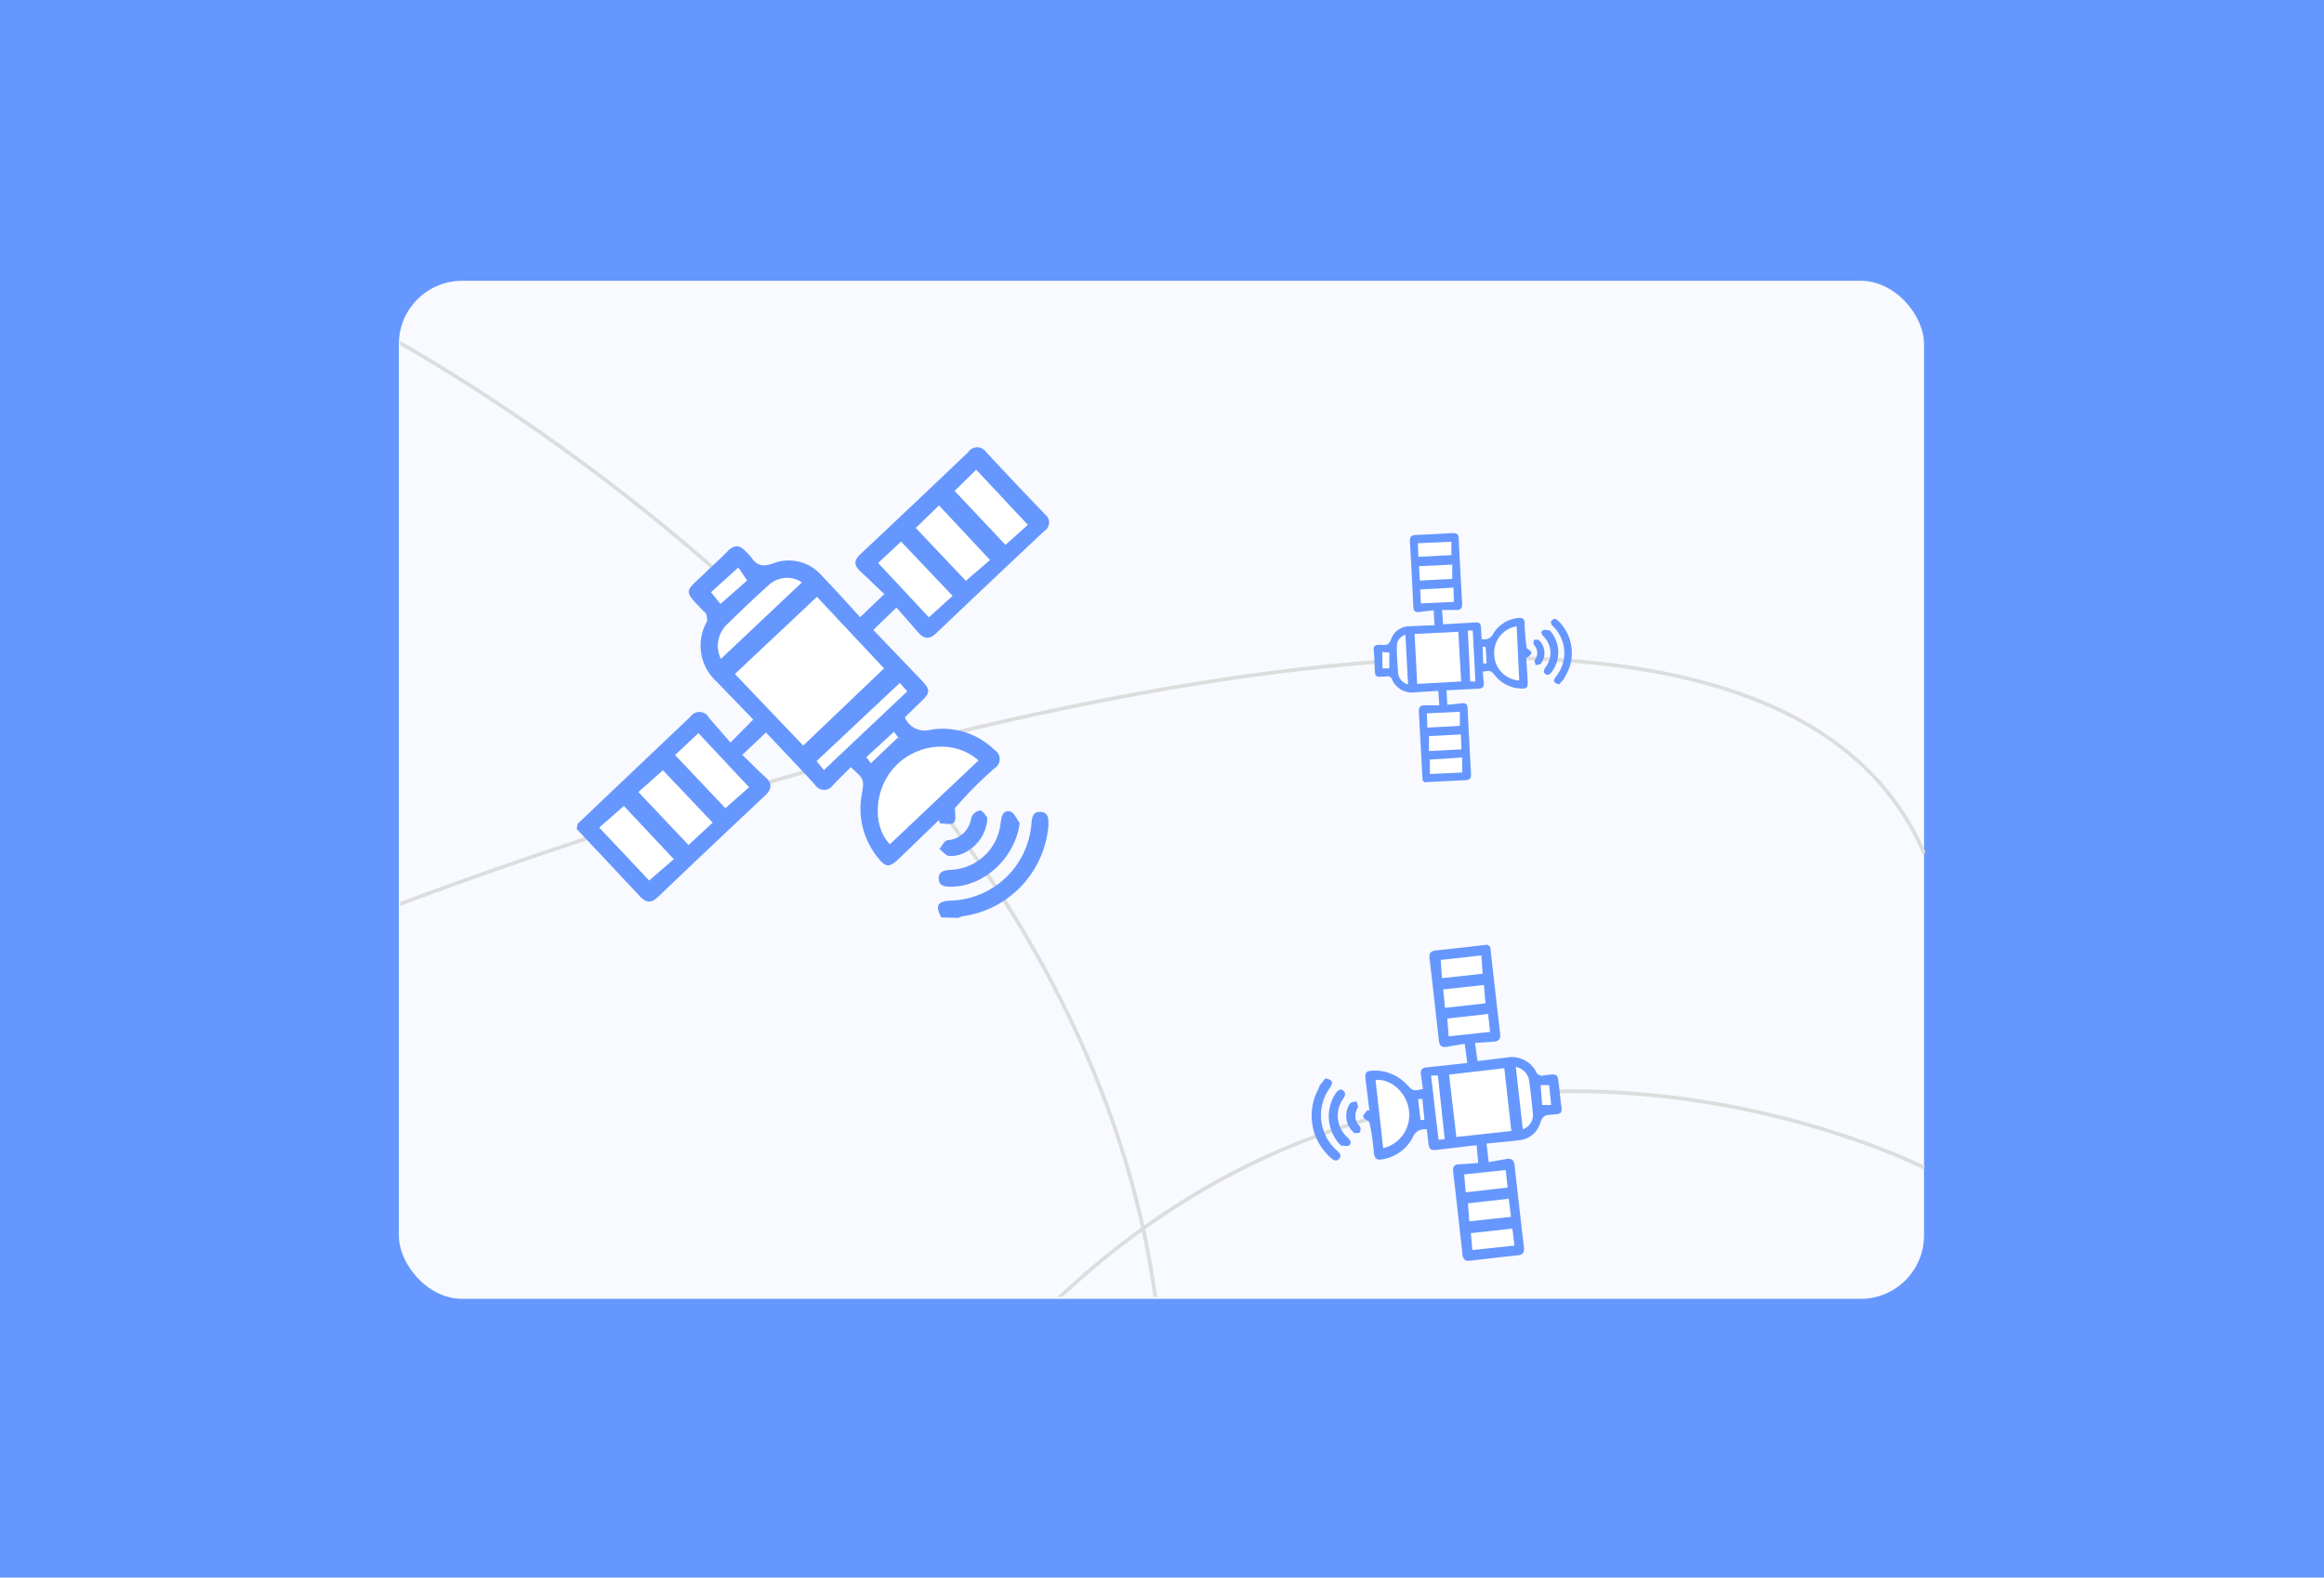 <svg xmlns="http://www.w3.org/2000/svg" xmlns:xlink="http://www.w3.org/1999/xlink" id="&#x56FE;&#x5C42;_1" data-name="&#x56FE;&#x5C42; 1" viewBox="0 0 311.62 211.6"><defs><style>.cls-1,.cls-5{fill:none;}.cls-2{fill:#6697ff;}.cls-3,.cls-6{fill:#fff;}.cls-3{opacity:0.95;}.cls-4{clip-path:url(#clip-path);}.cls-5{stroke:#dcdddd;stroke-miterlimit:10;stroke-width:0.5px;}</style><clipPath id="clip-path"><rect class="cls-1" x="53.63" y="37.39" width="204.51" height="136.55" rx="2.83"></rect></clipPath></defs><rect class="cls-2" width="311.62" height="211.6"></rect><rect class="cls-3" x="53.48" y="37.66" width="204.51" height="136.55" rx="8.5"></rect><g class="cls-4"><path class="cls-5" d="M51.47,44.81S152,97.8,155.89,184.63"></path><path class="cls-5" d="M48.79,123.11S230.71,50.74,258,114.43"></path><path class="cls-5" d="M258,156.61s-71.45-36.39-126,28"></path></g><path class="cls-2" d="M77.45,110.5Q85,103.32,92.58,96.13a1.45,1.45,0,0,1,2.47.12c.93,1.1,1.89,2.18,2.9,3.34L101,96.51l-4.9-5.08a6.5,6.5,0,0,1-1.34-8c.14-.29,0-.72-.08-1.08,0-.12-.18-.21-.28-.31-2.88-3-2.63-2.54.18-5.23,1-1,2.06-1.89,3-2.89.83-.84,1.58-.89,2.36,0a7.33,7.33,0,0,1,.77.81c.78,1.15,1.59,1.34,3,.82a5.83,5.83,0,0,1,6.51,1.7c1.75,1.81,3.43,3.69,5.12,5.53l3.24-3.1c-1-.93-2.08-2-3.17-3s-.82-1.62.08-2.46q7.2-6.76,14.35-13.59a1.43,1.43,0,0,1,2.38,0q3.91,4.2,7.9,8.35a1.36,1.36,0,0,1-.1,2.25q-7.26,6.82-14.46,13.68c-.85.82-1.58.87-2.36,0-1-1.13-1.94-2.24-3-3.42l-3.1,3c2.13,2.23,4.3,4.48,6.46,6.75,1.21,1.28,1.2,1.66-.06,2.87l-2,1.93a1.77,1.77,0,0,0-.16.22,2.89,2.89,0,0,0,3.37,1.63,9.93,9.93,0,0,1,8.64,2.7,1.43,1.43,0,0,1,0,2.46,52.49,52.49,0,0,0-5.31,5.35c0,.66.21,1.55-.13,1.92s-1.23.11-1.88.13l-.13-.45c-1.81,1.74-3.62,3.5-5.44,5.24-1.21,1.14-1.69,1.12-2.72-.17a10.42,10.42,0,0,1-2.18-8.55c.33-2,.32-2-1.48-3.62-.8.8-1.62,1.61-2.42,2.44a1.42,1.42,0,0,1-2.38-.09c-2.18-2.37-4.4-4.7-6.57-7l-3.18,3c1,.94,2,2,3.12,3,.92.86.85,1.61-.07,2.47q-7.2,6.75-14.35,13.58c-.94.9-1.62.79-2.46-.11-2.79-3-5.62-6-8.44-9Z"></path><path class="cls-6" d="M118.54,89.65l-9-9.6-11,10.35L107.7,100Z"></path><path class="cls-6" d="M131.2,102c-3-2.72-8-2.43-11.08.7-2.9,2.93-3.25,8-.8,10.54Z"></path><path class="cls-6" d="M128,65.84l6.82,7.24,3-2.68L130.9,63Z"></path><path class="cls-6" d="M122.79,70.81l6.72,7.1,3.24-2.8-6.84-7.32Z"></path><path class="cls-6" d="M117.75,75.51l6.8,7.29,3.18-2.88-6.91-7.28Z"></path><path class="cls-6" d="M90.52,101.27l6.74,7.13,3.18-2.81-6.79-7.26Z"></path><path class="cls-6" d="M88.89,103.31l-3.29,2.92c2.22,2.35,4.47,4.74,6.72,7.11l3.24-3Z"></path><path class="cls-6" d="M83.65,108.1,80.35,111l6.69,7.1,3.31-2.86Z"></path><path class="cls-6" d="M96.66,88.38l10.87-10.27a3.62,3.62,0,0,0-4.59.49c-1.84,1.65-3.63,3.36-5.4,5.09A4,4,0,0,0,96.66,88.38Z"></path><path class="cls-6" d="M110.47,103.29l11.18-10.56-1-1.13L109.5,102.08Z"></path><path class="cls-6" d="M95.34,79.43,96.6,81l3.58-3.14L99,76.12Z"></path><path class="cls-6" d="M119.87,98.15l-3.71,3.41.62.81,3.59-3.43.3.3Z"></path><path class="cls-2" d="M126.22,123.05c-.86-1.57-.51-2.2,1.26-2.25a11.2,11.2,0,0,0,10.82-10.3c.07-.87.21-1.71,1.28-1.6s1,1,1,1.84a13.39,13.39,0,0,1-11.45,12.15,3.72,3.72,0,0,0-.64.22Z"></path><path class="cls-2" d="M136.73,110.41c-.63,4.67-4.79,8.52-9.22,8.52-.82,0-1.61-.08-1.64-1.07s.76-1.12,1.56-1.19a7,7,0,0,0,6.74-6.28c.11-.83.27-1.78,1.3-1.55C136,109,136.32,109.86,136.73,110.41Z"></path><path class="cls-2" d="M132.38,109.63c0,2.85-2.58,5.32-5.08,5.18-.46,0-.89-.61-1.34-.94.36-.41.66-1.11,1.07-1.17a3.45,3.45,0,0,0,3.2-3,1.59,1.59,0,0,1,1.18-1C131.82,108.76,132.18,109.43,132.38,109.63Z"></path><path class="cls-2" d="M199.82,127q.66,5.82,1.33,11.66c.09.71-.19,1-.88,1.06l-2.49.17.34,2.43,3.94-.48a3.66,3.66,0,0,1,4,2.09c.08.16.33.24.52.33s.15,0,.23,0c2.31-.29,2-.32,2.29,1.84.09.79.15,1.57.27,2.35s-.14,1-.81,1a4.5,4.5,0,0,1-.63.07c-.78,0-1.14.26-1.39,1.07a3.28,3.28,0,0,1-3,2.36c-1.41.17-2.82.29-4.22.43l.3,2.49,2.39-.42c.71-.13,1,.18,1.08.87q.61,5.52,1.25,11c.08.66-.15,1-.82,1.05q-3.21.34-6.42.73c-.64.07-.91-.19-1-.81q-.6-5.56-1.25-11.12c-.08-.66.14-1,.82-1l2.54-.18L198,153.6l-5.21.61c-1,.12-1.16,0-1.27-1-.07-.52-.12-1-.19-1.57a.33.33,0,0,0,0-.14,1.63,1.63,0,0,0-1.87,1,5.57,5.57,0,0,1-4.14,3c-.69.14-1-.11-1.1-.82a29.49,29.49,0,0,0-.61-4.2c-.29-.23-.77-.43-.82-.7s.37-.59.58-.89l.25.09c-.17-1.4-.35-2.81-.52-4.21-.1-.93.07-1.14,1-1.17a5.87,5.87,0,0,1,4.57,1.91c.81.84.81.84,2.13.56-.09-.62-.18-1.27-.28-1.91s.2-1,.85-1l5.38-.58L196.4,140l-2.39.4c-.7.13-1-.16-1.08-.86q-.6-5.52-1.25-11c-.08-.73.2-1,.88-1.07,2.3-.23,4.59-.5,6.89-.76Z"></path><path class="cls-6" d="M195.28,152.5l7.37-.81-.94-8.42-7.41.86Z"></path><path class="cls-6" d="M185.47,154a4.57,4.57,0,0,0,3.43-5.21c-.33-2.3-2.49-4.17-4.46-3.93Z"></path><path class="cls-6" d="M202.79,164.79l-5.56.61.19,2.26,5.65-.59Z"></path><path class="cls-6" d="M202.3,160.78l-5.46.62.17,2.41,5.6-.6Z"></path><path class="cls-6" d="M201.9,156.93l-5.57.59.21,2.4,5.61-.64Z"></path><path class="cls-6" d="M199.54,136l-5.48.61.19,2.39,5.55-.6Z"></path><path class="cls-6" d="M199.18,134.57l-.2-2.46-5.47.6.25,2.47Z"></path><path class="cls-6" d="M198.8,130.6l-.16-2.45-5.46.6.17,2.45Z"></path><path class="cls-6" d="M203.25,143.1l.94,8.36a2,2,0,0,0,1.33-2.22c-.12-1.39-.28-2.77-.46-4.15A2.23,2.23,0,0,0,203.25,143.1Z"></path><path class="cls-6" d="M191.89,144.27l1,8.59.83-.05-.92-8.57Z"></path><path class="cls-6" d="M207.72,145.54l-1.14,0,.2,2.67,1.21,0Z"></path><path class="cls-6" d="M191,150.23l-.28-2.82h-.57l.32,2.77-.24,0Z"></path><path class="cls-2" d="M177.69,144.65c1,.15,1.16.52.58,1.33a6.29,6.29,0,0,0,1,8.34c.36.33.69.68.28,1.12s-.8.13-1.15-.19a7.52,7.52,0,0,1-1.59-9.25,2.17,2.17,0,0,0,.12-.36Z"></path><path class="cls-2" d="M179.81,153.65a5.54,5.54,0,0,1-.71-7c.28-.37.58-.7,1-.38s.25.72,0,1.11a3.91,3.91,0,0,0,.54,5.14c.34.33.71.73.26,1.11C180.71,153.8,180.19,153.65,179.81,153.65Z"></path><path class="cls-2" d="M181.63,152a3,3,0,0,1-.61-4c.17-.19.58-.19.88-.28.06.3.27.67.16.88a1.94,1.94,0,0,0,.26,2.45.88.88,0,0,1,0,.86C182.21,152,181.79,151.94,181.63,152Z"></path><path class="cls-2" d="M190.75,104.68c-.17-3.09-.33-6.18-.5-9.28,0-.56.2-.8.75-.8s1.28,0,2,0l-.15-1.94-3.14.2A2.91,2.91,0,0,1,186.6,91c-.06-.13-.25-.2-.39-.28s-.12,0-.18,0c-1.84.12-1.62.16-1.72-1.56,0-.62-.05-1.25-.11-1.87s.16-.79.69-.79a4.32,4.32,0,0,1,.5,0c.62.07.92-.15,1.15-.78A2.59,2.59,0,0,1,189,84c1.12-.06,2.24-.09,3.35-.14l-.11-2c-.61.07-1.26.13-1.91.22s-.79-.19-.82-.74q-.21-4.39-.46-8.78c0-.53.17-.77.7-.8,1.7-.07,3.4-.17,5.1-.26.51,0,.72.18.74.68.15,3,.3,5.9.47,8.84,0,.53-.17.79-.7.79l-2,0,.14,1.93,4.15-.24c.78-.05.91.07.95.85,0,.41.05.83.07,1.24l0,.12a1.3,1.3,0,0,0,1.53-.67,4.4,4.4,0,0,1,3.4-2.15c.56-.08.82.14.84.71a22.57,22.57,0,0,0,.28,3.34c.22.19.59.37.62.6s-.32.44-.5.67l-.2-.09c.07,1.12.15,2.24.21,3.36,0,.74-.11.89-.84.87a4.63,4.63,0,0,1-3.53-1.73c-.59-.7-.59-.69-1.65-.54,0,.5.08,1,.13,1.52s-.2.76-.72.78c-1.43.06-2.86.14-4.28.21l.11,1.94c.6-.06,1.25-.12,1.9-.2s.79.17.82.73q.21,4.4.46,8.78c0,.58-.2.78-.75.81-1.82.07-3.65.18-5.47.27Z"></path><path class="cls-6" d="M195.54,84.74l-5.86.29.35,6.7,5.89-.33Z"></path><path class="cls-6" d="M203.37,84a3.61,3.61,0,0,0-3,3.95,3.56,3.56,0,0,0,3.34,3.32Z"></path><path class="cls-6" d="M190.19,74.68l4.42-.22,0-1.8-4.49.2Z"></path><path class="cls-6" d="M190.38,77.87l4.35-.23,0-1.91-4.45.21Z"></path><path class="cls-6" d="M190.52,80.93l4.43-.2-.06-1.91-4.46.24Z"></path><path class="cls-6" d="M191.39,97.59l4.36-.23,0-1.89-4.42.21Z"></path><path class="cls-6" d="M191.61,98.73l0,2,4.35-.22-.08-2Z"></path><path class="cls-6" d="M191.73,101.88v1.94l4.33-.21v-2Z"></path><path class="cls-6" d="M188.8,91.79l-.35-6.65a1.61,1.61,0,0,0-1.15,1.7c0,1.1.09,2.2.16,3.3A1.76,1.76,0,0,0,188.8,91.79Z"></path><path class="cls-6" d="M197.83,91.41l-.35-6.83h-.66l.32,6.81Z"></path><path class="cls-6" d="M185.38,89.65l.91,0,0-2.12-.95-.08Z"></path><path class="cls-6" d="M198.8,86.74l.09,2.24.45,0-.13-2.21h.19Z"></path><path class="cls-2" d="M209.07,91.78c-.78-.16-.89-.46-.4-1.08a5,5,0,0,0-.37-6.64c-.27-.27-.51-.56-.17-.89s.64-.06.91.2a6,6,0,0,1,.81,7.39,1.28,1.28,0,0,0-.11.27Z"></path><path class="cls-2" d="M207.82,84.57a4.39,4.39,0,0,1,.23,5.58c-.24.28-.49.52-.84.25s-.16-.58,0-.88a3.08,3.08,0,0,0-.18-4.09c-.25-.28-.53-.61-.15-.89C207.11,84.4,207.52,84.55,207.82,84.57Z"></path><path class="cls-2" d="M206.3,85.82a2.34,2.34,0,0,1,.29,3.21c-.14.15-.46.13-.7.18,0-.23-.19-.54-.09-.69a1.54,1.54,0,0,0-.09-2,.69.69,0,0,1,0-.68C205.85,85.76,206.18,85.83,206.3,85.82Z"></path></svg>